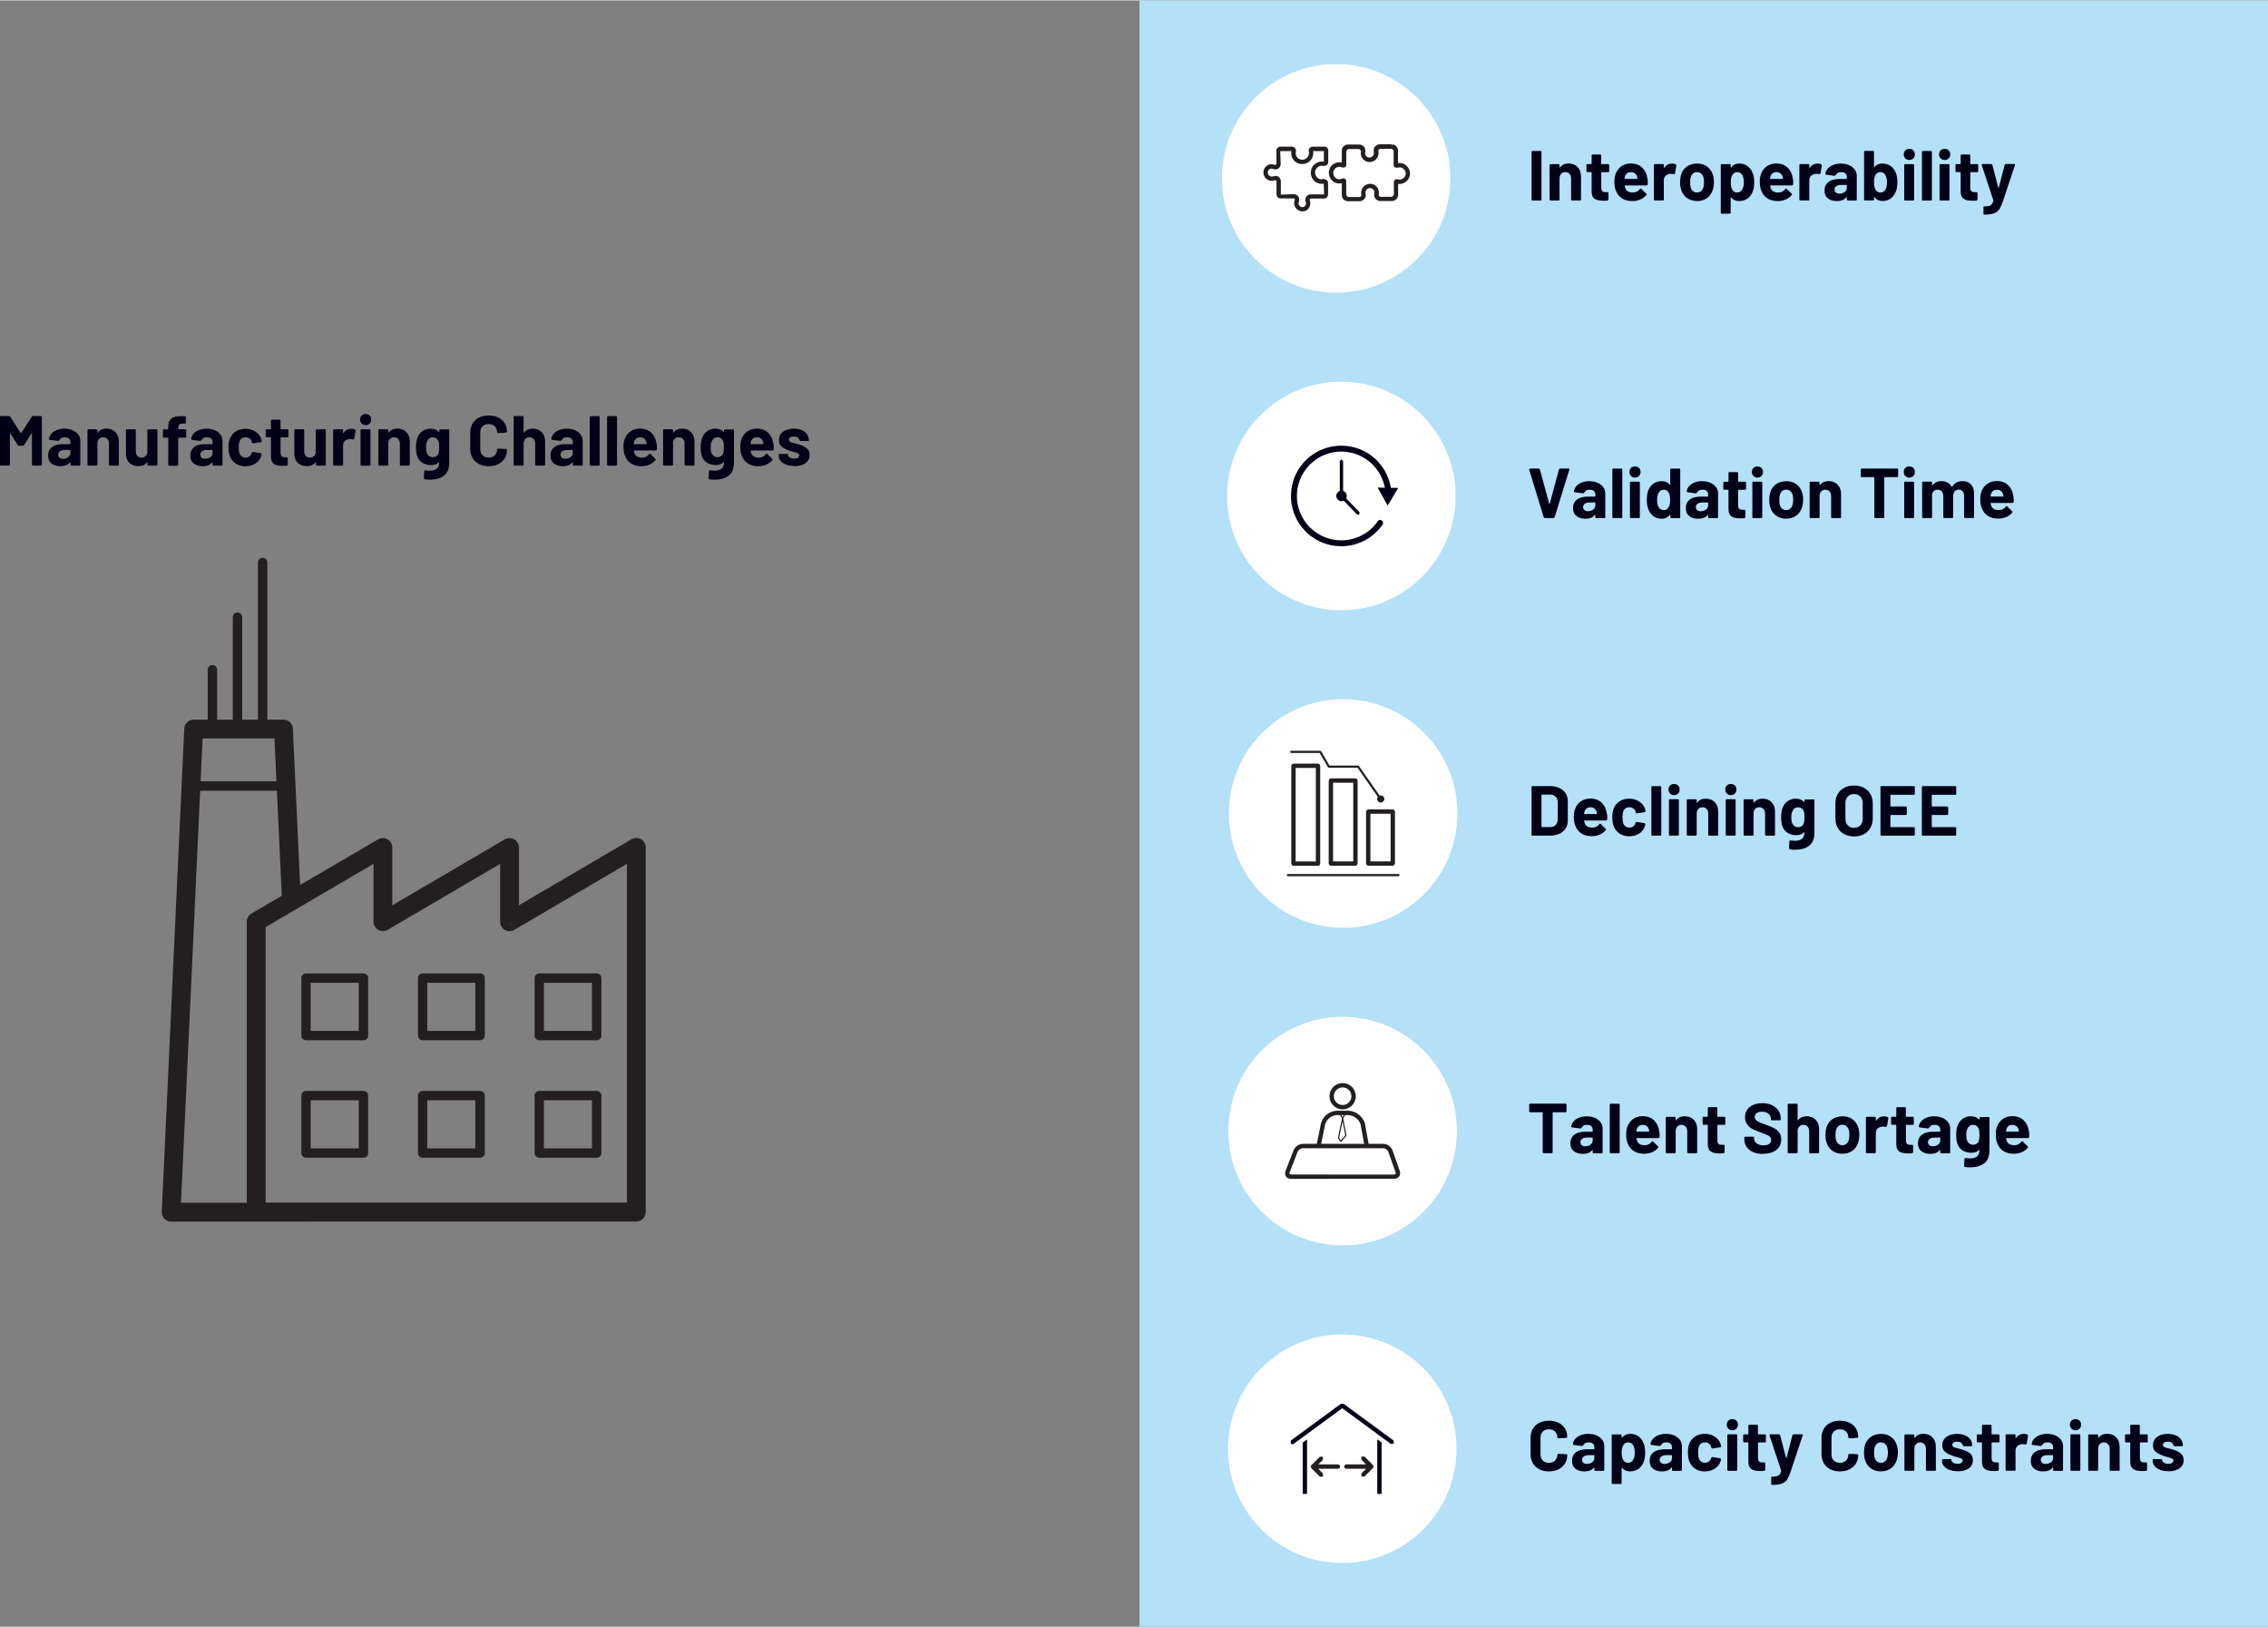 <?xml version="1.0" encoding="UTF-8"?><svg id="uuid-7094dcbe-bf57-41b9-96e8-59315557e4b5" xmlns="http://www.w3.org/2000/svg" width="5.34in" height="3.83in" viewBox="0 0 384.28 275.49"><rect x="0" y="0" width="384.28" height="275.49" fill="#808080" stroke="none"/><path d="M134.58,78.9c.79,0,1.42-.17,1.89-.5.47-.33.7-.79.7-1.39,0-.5-.16-.89-.49-1.15-.33-.26-.78-.48-1.34-.65l-.36-.1-.3-.08c-.38-.09-.66-.17-.82-.25l-.25-.36.25-.4c.17-.1.38-.14.65-.14.3,0,.53.06.71.18l.27.44.04.1.1.04h1.28l.1-.04.04-.1c0-.38-.11-.71-.32-1.01-.21-.3-.51-.53-.89-.69s-.83-.25-1.34-.25c-.76,0-1.37.17-1.83.52-.46.35-.69.82-.69,1.41,0,.48.15.85.46,1.1.3.25.71.47,1.22.65.22.09.51.18.89.28.33.08.56.16.71.23l.22.32-.25.4c-.17.11-.39.16-.66.16-.3,0-.54-.06-.74-.19-.2-.12-.29-.28-.29-.45h0s-.04-.11-.04-.11l-.1-.04h-1.33l-.1.04-.04.1v.12c0,.34.11.65.33.92.22.27.53.48.93.63.4.15.87.23,1.4.23ZM128.24,74.01c.26,0,.49.07.67.2s.31.32.38.56c0,0,.02.1.06.34l-.05.06h-2.08l-.06-.06.08-.38c.16-.47.49-.71,1-.71ZM131.03,75.1c-.1-.78-.4-1.4-.88-1.86s-1.13-.7-1.93-.7c-.63,0-1.18.17-1.64.5-.46.34-.78.79-.97,1.36-.12.34-.18.72-.18,1.16,0,.65.08,1.17.25,1.57.21.56.55,1,1.03,1.31.48.31,1.06.47,1.75.47.5,0,.95-.09,1.37-.27s.76-.43,1.02-.76l.05-.1-.06-.11-.86-.85-.08-.05-.11.07c-.3.41-.7.62-1.21.62-.64,0-1.06-.22-1.27-.67l-.13-.48.05-.06h3.71l.16-.14c.02-.38,0-.72-.05-1.02ZM122.57,76.67c-.06.21-.18.38-.35.51-.17.13-.38.2-.64.2s-.46-.07-.64-.2c-.18-.13-.31-.3-.38-.52-.1-.19-.14-.51-.14-.96,0-.41.06-.73.17-.97.08-.22.2-.39.37-.52s.37-.2.61-.2.46.07.62.2.29.31.36.52l.08.38c.02.14.02.33.02.58,0,.42-.03.75-.1.98ZM122.67,72.79v.29l-.02.04-.05-.02c-.33-.37-.8-.55-1.42-.55-.53,0-.99.15-1.39.44-.4.3-.68.69-.85,1.18-.14.39-.22.9-.22,1.52,0,.58.06,1.06.18,1.43.18.56.49.96.93,1.22.44.25.91.38,1.43.38.58,0,1.03-.16,1.33-.49l.05-.02.02.04c0,.5-.14.86-.41,1.08-.28.22-.67.34-1.18.34-.24,0-.5-.02-.79-.07l-.17.13-.05,1.24.12.16c.34.04.66.06.94.06.95,0,1.73-.22,2.33-.67.6-.45.91-1.2.91-2.24v-5.47l-.04-.1-.1-.04h-1.4l-.1.04-.04.1ZM115.55,72.55c-.65,0-1.14.23-1.46.7h-.04s-.02-.04-.02-.04v-.42l-.04-.1-.1-.04h-1.4l-.1.04-.04.1v5.88l.04.1.1.04h1.4l.1-.04.04-.1v-3.59c0-.32.09-.58.27-.78.18-.2.42-.3.71-.3s.53.1.71.3c.18.2.27.46.27.78v3.59l.04.1.1.04h1.4l.1-.04.04-.1v-3.94c0-.67-.2-1.2-.59-1.6s-.91-.59-1.55-.59ZM108.45,74.01c.26,0,.49.07.67.2s.31.32.38.56c0,0,.02.1.06.34l-.05.06h-2.08l-.06-.06.08-.38c.16-.47.49-.71,1-.71ZM111.24,75.1c-.1-.78-.4-1.4-.88-1.86s-1.13-.7-1.93-.7c-.63,0-1.18.17-1.64.5-.46.34-.78.79-.97,1.36-.12.34-.18.72-.18,1.16,0,.65.08,1.17.25,1.57.21.56.55,1,1.03,1.31.48.31,1.06.47,1.75.47.5,0,.95-.09,1.37-.27s.76-.43,1.02-.76l.05-.1-.06-.11-.86-.85-.08-.05-.11.07c-.3.41-.7.62-1.21.62-.64,0-1.06-.22-1.27-.67l-.13-.48.05-.06h3.71l.16-.14c.02-.38,0-.72-.05-1.02ZM103,78.82h1.4l.1-.04.04-.1v-8.11l-.04-.1-.1-.04h-1.4l-.1.04-.04.1v8.11l.04.1.1.04ZM100.07,78.82h1.4l.1-.04.04-.1v-8.11l-.04-.1-.1-.04h-1.4l-.1.04-.04.1v8.11l.04.1.1.04ZM95.81,77.65c-.26,0-.46-.06-.61-.19-.15-.12-.23-.29-.23-.51,0-.25.1-.44.31-.58.2-.14.49-.21.85-.21h.86l.06.06v.43c0,.29-.12.53-.36.71-.24.18-.53.28-.88.28ZM96.05,72.55c-.48,0-.91.08-1.3.23-.39.15-.7.36-.94.64-.24.27-.37.58-.4.91l.13.11,1.45.19.16-.12.32-.37c.16-.09.37-.13.62-.13.32,0,.56.07.72.22s.24.35.24.62v.26l-.06.06h-1.22c-.8,0-1.42.17-1.85.51-.43.34-.65.82-.65,1.43s.19,1.04.58,1.34c.38.3.89.46,1.51.46.74,0,1.28-.22,1.62-.66l.05-.02.02.05v.39l.04.1.1.04h1.4l.1-.04.04-.1v-4.07c0-.38-.11-.73-.34-1.04-.23-.31-.55-.56-.95-.74-.41-.18-.87-.27-1.39-.27ZM90.24,72.55c-.65,0-1.14.23-1.46.7h-.04s-.02-.04-.02-.04v-2.65l-.04-.1-.1-.04h-1.4l-.1.04-.04.1v8.11l.04.1.1.04h1.4l.1-.04.04-.1v-3.59c0-.32.09-.58.27-.78.18-.2.42-.3.71-.3s.53.1.71.3c.18.2.27.46.27.78v3.59l.04.1.1.04h1.4l.1-.04.04-.1v-3.94c0-.67-.2-1.2-.59-1.6s-.91-.59-1.55-.59ZM82.79,78.91c.62,0,1.16-.12,1.63-.35.47-.23.83-.56,1.09-.98s.39-.91.39-1.46l-.04-.09-.1-.04-1.4-.06-.14.13c0,.42-.13.75-.39,1.01s-.6.38-1.03.38-.78-.13-1.04-.38c-.26-.26-.39-.59-.39-1.01v-2.89c0-.42.13-.76.39-1.02.26-.26.61-.38,1.04-.38s.77.13,1.03.38.39.6.39,1.02l.12.13h.02l1.4-.08.14-.13c0-.55-.13-1.04-.39-1.46s-.62-.74-1.09-.97c-.47-.23-1.01-.34-1.63-.34s-1.17.12-1.64.36c-.47.24-.84.58-1.09,1.02-.26.44-.38.95-.38,1.52v2.77c0,.58.13,1.08.38,1.52.26.44.62.78,1.09,1.03s1.02.37,1.64.37ZM74.33,76.67c-.06.21-.18.38-.35.51-.17.13-.38.2-.64.2s-.46-.07-.64-.2c-.18-.13-.31-.3-.38-.52-.1-.19-.14-.51-.14-.96,0-.41.06-.73.17-.97.08-.22.2-.39.37-.52s.37-.2.61-.2.46.07.62.2.29.31.36.52l.08.38c.02.14.02.33.02.58,0,.42-.03.75-.1.98ZM74.43,72.79v.29l-.02.04-.05-.02c-.33-.37-.8-.55-1.42-.55-.53,0-.99.15-1.39.44-.4.3-.68.69-.85,1.18-.14.39-.22.9-.22,1.52,0,.58.06,1.06.18,1.43.18.56.49.96.93,1.22.44.25.91.38,1.43.38.58,0,1.03-.16,1.33-.49l.05-.02.02.04c0,.5-.14.86-.41,1.08-.28.22-.67.34-1.18.34-.24,0-.5-.02-.79-.07l-.17.13-.05,1.24.12.16c.34.04.66.06.94.06.95,0,1.73-.22,2.33-.67.6-.45.91-1.2.91-2.24v-5.47l-.04-.1-.1-.04h-1.4l-.1.04-.04.1ZM67.31,72.55c-.65,0-1.14.23-1.46.7h-.04s-.02-.04-.02-.04v-.42l-.04-.1-.1-.04h-1.4l-.1.04-.04.1v5.88l.04.1.1.04h1.4l.1-.04.04-.1v-3.59c0-.32.09-.58.27-.78.18-.2.42-.3.71-.3s.53.1.71.3c.18.2.27.46.27.78v3.59l.04.1.1.04h1.4l.1-.04.04-.1v-3.94c0-.67-.2-1.2-.59-1.6s-.91-.59-1.55-.59ZM61.23,78.82h1.4l.1-.04.04-.1v-5.89l-.04-.1-.1-.04h-1.4l-.1.04-.04.1v5.89l.04.1.1.04ZM61.95,71.95c.27,0,.5-.09.68-.27s.27-.41.27-.68-.09-.51-.26-.68-.4-.26-.68-.26-.51.09-.68.26c-.18.18-.26.4-.26.68s.09.5.27.68.41.27.68.27ZM59.51,72.57c-.55,0-.99.24-1.32.72h-.04s-.02-.04-.02-.04v-.46l-.04-.1-.1-.04h-1.4l-.1.04-.04.1v5.88l.04.1.1.04h1.4l.1-.04.04-.1v-3.28c0-.31.1-.56.3-.75s.44-.29.73-.32l.26-.02.42.06.17-.08.25-1.37-.07-.18c-.17-.11-.4-.17-.68-.17ZM53.5,72.79v3.78c-.04.26-.15.48-.32.64s-.4.25-.67.25c-.3,0-.54-.1-.71-.3-.17-.2-.26-.46-.26-.78v-3.59l-.04-.1-.1-.04h-1.39l-.1.04-.04.1v4.01c0,.66.2,1.18.59,1.55.39.37.89.55,1.5.55.67,0,1.17-.22,1.49-.65l.05-.03.02.04v.41l.04.1.1.04h1.4l.1-.04.04-.1v-5.88l-.04-.1-.1-.04h-1.4l-.1.04-.04.1ZM48.88,73.86v-1.07l-.04-.1-.1-.04h-1.15l-.06-.06v-1.43l-.04-.1-.1-.04h-1.34l-.1.04-.04.1v1.43l-.06.06h-.68l-.1.04-.04.1v1.07l.04.1.1.04h.68l.06.06v3.22c0,.61.18,1.02.5,1.24.33.22.82.33,1.49.33.14,0,.38,0,.72-.02l.14-.16v-1.14l-.04-.1-.1-.04h-.4c-.24,0-.41-.06-.52-.19-.11-.13-.16-.32-.16-.59v-2.54l.06-.06h1.15l.1-.04.04-.1ZM41.61,78.91c.63,0,1.19-.15,1.67-.46.48-.3.81-.72.98-1.26l.07-.36-.12-.13-1.38-.21-.17.12v.04s-.02.07-.02.07c-.07.23-.2.41-.39.54-.19.13-.41.2-.65.2s-.47-.07-.65-.21c-.18-.13-.31-.32-.38-.56-.08-.24-.12-.57-.12-.98s.04-.74.13-.98c.07-.22.2-.4.37-.53s.39-.19.65-.19.49.07.68.2c.19.14.32.31.37.52l.04.19.14.12h.02l1.38-.2.12-.13v-.02c0-.1-.03-.24-.1-.43-.16-.49-.48-.89-.97-1.21-.48-.32-1.05-.48-1.69-.48s-1.2.16-1.67.47c-.47.31-.8.74-1,1.28-.14.39-.2.86-.2,1.39s.07,1.02.2,1.42c.2.56.53,1,1,1.32.47.32,1.02.48,1.66.48ZM34.78,77.65c-.26,0-.46-.06-.61-.19-.15-.12-.23-.29-.23-.51,0-.25.1-.44.31-.58.2-.14.49-.21.85-.21h.86l.06.06v.43c0,.29-.12.53-.36.71-.24.18-.53.28-.88.28ZM35.02,72.55c-.48,0-.91.08-1.3.23-.39.15-.7.36-.94.64-.24.27-.37.58-.4.91l.13.11,1.45.19.16-.12.32-.37c.16-.09.37-.13.62-.13.32,0,.56.07.72.22s.24.35.24.62v.26l-.06.06h-1.22c-.8,0-1.42.17-1.85.51-.43.34-.65.82-.65,1.43s.19,1.04.58,1.34c.38.3.89.46,1.51.46.74,0,1.28-.22,1.62-.66l.05-.02.02.05v.39l.04.1.1.04h1.4l.1-.04.04-.1v-4.07c0-.38-.11-.73-.34-1.04-.23-.31-.55-.56-.95-.74-.41-.18-.87-.27-1.39-.27ZM31.43,72.64h-1.16l-.06-.06v-.13c0-.29.05-.49.16-.59.11-.11.3-.17.58-.17h.4l.1-.04.04-.1v-.97l-.04-.1-.1-.04h-.46c-.6-.02-1.07.03-1.41.15-.34.12-.59.31-.74.59-.15.28-.23.66-.23,1.16v.26l-.06.06h-.71l-.1.04-.04.1v1.14l.04.1.1.04h.71l.06.06v4.55l.04.1.1.04h1.4l.1-.04.04-.1v-4.55l.06-.06h1.16l.1-.04.04-.1v-1.14l-.04-.1-.1-.04ZM24.97,72.79v3.78c-.04.26-.15.48-.32.64s-.4.25-.67.25c-.3,0-.54-.1-.71-.3-.17-.2-.26-.46-.26-.78v-3.59l-.04-.1-.1-.04h-1.39l-.1.04-.04.1v4.01c0,.66.2,1.18.59,1.55.39.37.89.55,1.5.55.67,0,1.17-.22,1.49-.65l.05-.03.02.04v.41l.04.1.1.04h1.4l.1-.04.04-.1v-5.88l-.04-.1-.1-.04h-1.4l-.1.04-.04.1ZM18.02,72.55c-.65,0-1.14.23-1.46.7h-.04s-.02-.04-.02-.04v-.42l-.04-.1-.1-.04h-1.4l-.1.04-.04.1v5.88l.04.1.1.04h1.4l.1-.04.04-.1v-3.59c0-.32.09-.58.27-.78.18-.2.42-.3.71-.3s.53.1.71.3c.18.2.27.46.27.78v3.59l.04.1.1.04h1.4l.1-.04.04-.1v-3.94c0-.67-.2-1.2-.59-1.6s-.91-.59-1.55-.59ZM10.69,77.65c-.26,0-.46-.06-.61-.19-.15-.12-.23-.29-.23-.51,0-.25.1-.44.31-.58.2-.14.49-.21.85-.21h.86l.06.06v.43c0,.29-.12.53-.36.71-.24.18-.53.28-.88.28ZM10.93,72.55c-.48,0-.91.08-1.3.23-.39.15-.7.36-.94.64-.24.27-.37.58-.4.91l.13.11,1.45.19.16-.12.32-.37c.16-.09.37-.13.62-.13.32,0,.56.07.72.22s.24.35.24.62v.26l-.06.06h-1.22c-.8,0-1.42.17-1.85.51-.43.34-.65.82-.65,1.43s.19,1.04.58,1.34c.38.3.89.46,1.51.46.74,0,1.28-.22,1.62-.66l.05-.02.02.05v.39l.04.1.1.04h1.4l.1-.04.04-.1v-4.07c0-.38-.11-.73-.34-1.04-.23-.31-.55-.56-.95-.74-.41-.18-.87-.27-1.39-.27ZM5.4,70.51l-1.81,2.8h-.07l-1.8-2.8-.17-.1H.14l-.1.04-.04.1v8.11l.04.1.1.04h1.4l.1-.04.04-.1v-5.28l.02-.05.05.03,1.27,1.99.17.1h.71l.17-.1,1.27-1.99.05-.04.02.05v5.29l.04.1.1.04h1.4l.1-.04.04-.1v-8.11l-.04-.1-.1-.04h-1.4l-.17.1Z" fill="#020017"/><path d="M86.33,156.09h1.6v-12.58c0-.57-.31-1.1-.8-1.39-.5-.28-1.11-.28-1.6,0l-19.06,11.17v-9.79c0-.57-.31-1.1-.8-1.39-.5-.28-1.11-.28-1.6,0l-21.47,12.58c-.49.29-.79.81-.79,1.38v49.18c0,.43.17.83.47,1.13s.7.47,1.13.47h64.4c.43,0,.83-.17,1.13-.47.3-.3.47-.7.47-1.13v-61.76c0-.57-.31-1.1-.8-1.39-.5-.28-1.11-.28-1.6,0l-21.47,12.58.81,1.38h1.6-1.6l.81,1.38,19.06-11.17v57.38h-19.87s-21.47,0-21.47,0h-19.87v-46.67l18.27-10.71v9.8c0,.57.31,1.1.8,1.38s1.11.28,1.6,0l19.06-11.17v9.8c0,.57.31,1.1.8,1.38s1.11.28,1.6,0l-.81-1.38ZM51.84,203.68h-21.17l3.66-78.65h12.17l1.29,27.63c.04.88.79,1.56,1.67,1.52.88-.04,1.56-.79,1.52-1.67l-1.36-29.15c-.04-.85-.74-1.52-1.59-1.52h-15.22c-.85,0-1.55.67-1.59,1.52l-3.81,81.84c-.02.44.14.86.44,1.18s.72.49,1.16.49h22.84c.88,0,1.6-.71,1.6-1.6s-.71-1.6-1.6-1.6h0Z" fill="#231f20"/><path d="M32.36,133.88h16.14c.44,0,.8-.36.8-.8s-.36-.8-.8-.8h-16.14c-.44,0-.8.36-.8.8s.36.8.8.8ZM61.58,175.36v-.8h-8.94v-8.14h8.14s0,8.94,0,8.94h.8v-.8.8h.8v-9.74c0-.21-.08-.42-.23-.56s-.35-.23-.56-.23h-9.74c-.21,0-.42.08-.56.23-.15.15-.23.35-.23.56v9.74c0,.21.09.42.23.56s.35.23.56.23h9.74c.21,0,.41-.08.56-.23.15-.15.23-.35.23-.56h-.8ZM81.34,175.36v-.8h-8.94v-8.14h8.14v8.94h.8v-.8.8h.8v-9.74c0-.21-.08-.42-.23-.56s-.35-.23-.56-.23h-9.74c-.21,0-.42.08-.56.23-.15.15-.23.35-.23.56v9.74c0,.21.09.42.23.56s.35.23.56.23h9.74c.21,0,.41-.08.56-.23.15-.15.23-.35.23-.56h-.8ZM101.1,175.36v-.8h-8.94v-8.14h8.14v8.94h.8v-.8.8h.8v-9.74c0-.21-.08-.42-.23-.56s-.35-.23-.56-.23h-9.74c-.21,0-.42.08-.56.23-.15.15-.23.35-.23.56v9.74c0,.21.09.42.23.56s.35.23.56.23h9.74c.21,0,.41-.08.56-.23.15-.15.23-.35.23-.56h-.8ZM61.58,195.26v-.8h-8.94v-8.14h8.14v8.94h.8v-.8.8h.8v-9.74c0-.21-.08-.42-.23-.56s-.35-.23-.56-.23h-9.74c-.21,0-.42.08-.56.23-.15.15-.23.35-.23.56v9.74c0,.21.09.42.23.56s.35.23.56.23h9.74c.21,0,.41-.08.56-.23.15-.15.23-.35.23-.56h-.8ZM81.34,195.26v-.8h-8.94v-8.14h8.14s0,8.94,0,8.94h.8v-.8.8h.8v-9.74c0-.21-.08-.42-.23-.56s-.35-.23-.56-.23h-9.74c-.21,0-.42.08-.56.23-.15.15-.23.35-.23.56v9.74c0,.21.09.42.23.56s.35.23.56.23h9.74c.21,0,.41-.08.56-.23.15-.15.23-.35.23-.56h-.8ZM101.1,195.26v-.8h-8.94v-8.14h8.14s0,8.94,0,8.94h.8v-.8.8h.8v-9.74c0-.21-.08-.42-.23-.56s-.35-.23-.56-.23h-9.74c-.21,0-.42.08-.56.23-.15.15-.23.35-.23.56v9.74c0,.21.09.42.23.56s.35.23.56.23h9.74c.21,0,.41-.08.56-.23.15-.15.23-.35.23-.56h-.8Z" fill="#231f20"/><path d="M45.3,123.43v-28.21c0-.44-.36-.8-.8-.8s-.8.36-.8.8v28.21c0,.44.36.8.8.8s.8-.36.8-.8ZM36.79,123.43v-10.04c0-.44-.36-.8-.8-.8s-.8.36-.8.8v10.04c0,.44.36.8.8.8s.8-.36.8-.8ZM41.04,123.43v-18.94c0-.44-.36-.8-.8-.8s-.8.36-.8.8v18.94c0,.44.36.8.8.8s.8-.36.8-.8Z" fill="#231f20"/><rect x="193.07" width="191.21" height="275.49" fill="#b4e0f8"/><path d="M338.34,82.89c.26,0,.48.07.67.2.18.13.3.32.38.56,0,0,.02.11.06.34l-.05.06h-2.08l-.06-.06.08-.38c.16-.47.49-.71,1-.71ZM341.13,83.98c-.1-.78-.4-1.39-.88-1.86-.48-.46-1.13-.7-1.93-.7-.63,0-1.18.17-1.64.5-.46.34-.78.79-.97,1.36-.12.34-.18.72-.18,1.16,0,.65.08,1.17.25,1.57.21.56.55,1,1.03,1.31.48.31,1.06.47,1.75.47.5,0,.95-.09,1.37-.27s.76-.43,1.02-.76l.05-.1-.06-.11-.87-.85-.08-.05-.11.07c-.29.41-.7.62-1.21.62-.64,0-1.06-.22-1.27-.67l-.13-.48.05-.06h3.71l.16-.14c.02-.38,0-.72-.05-1.02ZM332.49,81.44c-.38,0-.71.08-1.01.24-.3.16-.54.4-.71.73h-.08c-.16-.31-.39-.55-.69-.72-.3-.17-.65-.25-1.05-.25-.69,0-1.2.24-1.52.73l-.05.02-.02-.05v-.47l-.04-.1-.1-.04h-1.4l-.1.04-.04.1v5.88l.04.1.1.04h1.4l.1-.04.04-.1v-3.8c.03-.27.13-.48.31-.64.17-.15.38-.23.64-.23.28,0,.51.1.68.29.18.2.27.45.27.77v3.6l.04.1.1.04h1.39l.1-.04.04-.1v-3.61c0-.32.09-.58.26-.77.18-.19.4-.29.68-.29s.5.1.67.29c.17.19.25.45.25.78v3.6l.04.1.1.04h1.4l.1-.04.04-.1v-3.97c0-.68-.18-1.21-.53-1.58-.35-.38-.84-.56-1.46-.56ZM322.78,87.7h1.4l.1-.04.04-.1v-5.89l-.04-.1-.1-.04h-1.4l-.1.04-.04.1v5.89l.04.1.1.04ZM323.5,80.84c.27,0,.5-.09.68-.27s.27-.4.27-.68-.09-.51-.26-.68-.4-.26-.69-.26-.51.09-.68.26-.26.4-.26.68.09.5.27.68c.18.18.41.27.68.27ZM321.48,79.3h-6.05l-.1.04-.04.1v1.18l.04.1.1.04h2.09l.06.06v6.73l.04.1.1.04h1.4l.1-.04.04-.1v-6.73l.06-.06h2.15l.1-.04.04-.1v-1.18l-.04-.1-.1-.04ZM309.82,81.44c-.65,0-1.14.23-1.46.7h-.04s-.02-.04-.02-.04v-.42l-.04-.1-.1-.04h-1.4l-.1.04-.04.1v5.88l.04.1.1.04h1.4l.1-.04.04-.1v-3.59c0-.32.09-.58.27-.78s.42-.3.71-.3.53.1.71.3.27.46.27.78v3.59l.04.1.1.04h1.4l.1-.04.04-.1v-3.94c0-.67-.2-1.2-.59-1.6-.39-.39-.91-.59-1.55-.59ZM302.65,86.34c-.27,0-.5-.08-.69-.24s-.32-.38-.4-.66c-.06-.2-.08-.48-.08-.84,0-.38.03-.66.1-.85.08-.27.21-.48.39-.64s.41-.23.68-.23.49.08.67.23.32.36.41.64c.06.23.1.52.1.85,0,.3-.03.58-.1.84-.08.28-.21.5-.4.66-.18.16-.41.24-.67.24ZM302.65,87.8c.67,0,1.25-.18,1.72-.53s.8-.85.98-1.47c.11-.38.17-.78.17-1.21s-.06-.86-.19-1.26c-.19-.59-.52-1.05-.98-1.38-.46-.33-1.03-.5-1.68-.5s-1.25.17-1.73.5c-.48.34-.81.8-1,1.39-.11.38-.17.8-.17,1.27,0,.44.05.85.17,1.22.18.61.5,1.09.98,1.44.48.35,1.06.53,1.73.53ZM297.05,87.7h1.4l.1-.04.04-.1v-5.89l-.04-.1-.1-.04h-1.4l-.1.04-.04.1v5.89l.04.1.1.04ZM297.77,80.84c.27,0,.5-.09.68-.27s.27-.4.27-.68-.09-.51-.26-.68-.4-.26-.69-.26-.51.09-.68.26-.26.4-.26.68.09.5.27.68c.18.18.41.27.68.27ZM295.84,82.75v-1.07l-.04-.1-.1-.04h-1.15l-.06-.06v-1.43l-.04-.1-.1-.04h-1.34l-.1.04-.04.1v1.43l-.06.06h-.68l-.1.04-.04.1v1.07l.04.1.1.04h.68l.06.06v3.22c0,.61.18,1.02.5,1.24.33.22.82.33,1.49.33.14,0,.38,0,.72-.02l.14-.16v-1.14l-.04-.1-.1-.04h-.4c-.24,0-.41-.06-.52-.19-.11-.13-.16-.32-.16-.59v-2.54l.06-.06h1.15l.1-.04.04-.1ZM288.18,86.54c-.26,0-.46-.06-.61-.19-.15-.12-.23-.29-.23-.51,0-.25.1-.44.31-.58.2-.14.49-.21.85-.21h.86l.06.06v.43c0,.29-.12.53-.36.71s-.53.28-.88.28ZM288.42,81.44c-.48,0-.91.08-1.3.23-.39.15-.7.36-.94.63s-.37.58-.4.91l.13.11,1.45.19.16-.12.32-.37c.16-.09.37-.13.62-.13.32,0,.56.07.72.22s.24.35.24.62v.27l-.06.06h-1.22c-.8,0-1.42.17-1.85.51-.43.34-.65.82-.65,1.44s.19,1.04.58,1.34c.38.3.89.46,1.51.46.74,0,1.28-.22,1.62-.66l.05-.02.02.05v.39l.04.1.1.04h1.4l.1-.04.04-.1v-4.07c0-.38-.11-.73-.34-1.04-.23-.31-.54-.56-.95-.74s-.87-.27-1.39-.27ZM282.75,85.83c-.2.34-.48.52-.84.52-.39,0-.69-.17-.89-.52-.17-.32-.25-.72-.25-1.2,0-.54.1-.96.3-1.27.19-.31.48-.47.85-.47.35,0,.62.16.8.47.18.3.26.72.26,1.26s-.08.92-.24,1.21ZM283,79.44v2.57l-.03.05-.05-.02c-.32-.4-.77-.6-1.34-.6s-1.07.15-1.47.45c-.4.3-.69.71-.87,1.22-.14.42-.21.92-.21,1.49s.07,1.04.2,1.45c.18.54.47.97.87,1.29.4.31.88.47,1.45.47s1.04-.22,1.38-.66l.05-.02.03.04v.39l.04.1.1.04h1.4l.1-.04.04-.1v-8.11l-.04-.1-.1-.04h-1.4l-.1.04-.04.1ZM276.31,87.7h1.4l.1-.04.04-.1v-5.89l-.04-.1-.1-.04h-1.4l-.1.04-.04.1v5.89l.04.1.1.04ZM277.02,80.84c.27,0,.5-.09.68-.27s.27-.4.27-.68-.09-.51-.26-.68-.4-.26-.69-.26-.51.09-.68.26-.26.4-.26.68.09.5.27.68c.18.18.41.27.68.27ZM273.33,87.7h1.4l.1-.04.04-.1v-8.11l-.04-.1-.1-.04h-1.4l-.1.04-.04.1v8.11l.04.1.1.04ZM269.07,86.54c-.26,0-.46-.06-.61-.19-.15-.12-.23-.29-.23-.51,0-.25.1-.44.31-.58.2-.14.49-.21.85-.21h.86l.06.06v.43c0,.29-.12.53-.36.71s-.53.28-.88.28ZM269.31,81.44c-.48,0-.91.08-1.3.23-.39.15-.7.36-.94.63s-.37.58-.4.91l.13.11,1.45.19.16-.12.32-.37c.16-.09.37-.13.62-.13.32,0,.56.07.72.22s.24.35.24.62v.27l-.06.06h-1.22c-.8,0-1.42.17-1.85.51-.43.34-.65.82-.65,1.44s.19,1.04.58,1.34c.38.3.89.46,1.51.46.74,0,1.28-.22,1.62-.66l.05-.02.02.05v.39l.04.1.1.04h1.4l.1-.04.04-.1v-4.07c0-.38-.11-.73-.34-1.04-.23-.31-.54-.56-.95-.74s-.87-.27-1.39-.27ZM261.73,87.7h1.51l.16-.12,2.51-8.11v-.12s-.12-.05-.12-.05h-1.47l-.17.12-1.57,5.86-.04.04-.04-.04-1.6-5.86-.17-.12h-1.51l-.13.12v.05s2.48,8.11,2.48,8.11l.16.12Z" fill="#020017"/><circle cx="227.27" cy="83.95" r="19.36" fill="#fff"/><path d="M233.45,88.23c-1.38,2-3.69,3.24-6.18,3.24-.51,0-1.02-.05-1.54-.16-3.55-.74-5.99-3.87-5.99-7.35,0-.51.05-1.02.16-1.54.74-3.55,3.87-5.99,7.35-5.99.51,0,1.02.05,1.54.16,3.27.68,5.59,3.39,5.94,6.53.03.27.28.47.55.44.27-.03.47-.28.44-.55-.39-3.57-3.03-6.63-6.73-7.4-.59-.12-1.17-.18-1.75-.18-3.95,0-7.49,2.76-8.33,6.78-.12.59-.18,1.17-.18,1.75,0,3.95,2.76,7.49,6.78,8.33.58.12,1.17.18,1.75.18,2.82,0,5.43-1.41,7-3.67.16-.23.1-.54-.13-.7-.23-.16-.54-.1-.7.13h0Z" fill="#020017"/><polygon points="233.42 82.53 235.12 85.58 236.91 82.59 233.42 82.53" fill="#020017"/><polygon points="227.01 78.03 227.01 83.95 227.09 84.15 229.93 87.08 230.33 87.09 230.34 86.69 227.57 83.84 227.57 78.03 227.29 77.75 227.01 78.03 227.01 78.03" fill="#020017"/><path d="M227.62,83.94h-.56.24v-.24s-.24.24-.24.24h.24v-.24s0,.24,0,.24h.24l-.24-.24v.24h.24-.24v.24s.24-.24.24-.24h-.24v.24s0-.24,0-.24h-.24l.24.24v-.24h-.24,1.13c0-.49-.4-.89-.89-.89-.49,0-.89.4-.89.89,0,.49.4.89.89.89.49,0,.89-.4.89-.89h-.56Z" fill="#020017"/><path d="M336.16,36.29h.08c.69,0,1.22-.07,1.6-.21.38-.13.67-.35.88-.64.21-.29.41-.73.61-1.31l2.08-6.24v-.13s-.11-.04-.11-.04h-1.46l-.17.12-1.01,3.89-.04.04-.04-.04-1.01-3.89-.17-.12h-1.5l-.13.11v.06s1.98,5.98,1.98,5.98v.07c-.06.26-.15.46-.27.6s-.27.23-.47.28c-.2.05-.46.08-.8.08l-.1.04-.04.1v1.11l.02.1.06.04ZM335.18,28.95v-1.07l-.04-.1-.1-.04h-1.15l-.06-.06v-1.43l-.04-.1-.1-.04h-1.34l-.1.04-.04.1v1.43l-.06.06h-.68l-.1.04-.04.1v1.07l.04.1.1.04h.68l.06.06v3.22c0,.61.18,1.02.5,1.24s.82.33,1.49.33c.14,0,.38,0,.72-.02l.14-.16v-1.14l-.04-.1-.1-.04h-.4c-.24,0-.41-.06-.52-.19-.11-.13-.16-.32-.16-.59v-2.54l.06-.06h1.15l.1-.04.04-.1ZM328.77,33.91h1.4l.1-.04.04-.1v-5.89l-.04-.1-.1-.04h-1.4l-.1.04-.04.1v5.89l.04.1.1.04ZM329.49,27.04c.27,0,.5-.09.68-.27.18-.18.27-.41.27-.68s-.09-.51-.26-.68-.4-.26-.69-.26-.51.09-.68.26-.26.4-.26.68.09.5.27.68c.18.18.41.27.68.27ZM325.79,33.91h1.4l.1-.04.04-.1v-8.11l-.04-.1-.1-.04h-1.4l-.1.04-.04.1v8.11l.04.1.1.04ZM322.78,33.91h1.4l.1-.04.04-.1v-5.89l-.04-.1-.1-.04h-1.4l-.1.04-.04.1v5.89l.04.1.1.04ZM323.5,27.04c.27,0,.5-.09.68-.27.18-.18.27-.41.27-.68s-.09-.51-.26-.68-.4-.26-.69-.26-.51.09-.68.26-.26.4-.26.68.09.5.27.68c.18.18.41.27.68.27ZM319.48,32.03c-.19.34-.48.52-.88.52-.37,0-.65-.17-.84-.52-.16-.27-.24-.68-.24-1.21s.09-.96.26-1.26c.19-.31.45-.47.8-.47.38,0,.66.16.85.47.19.3.29.72.29,1.27,0,.5-.08.9-.25,1.2ZM321.26,29.31c-.18-.51-.47-.92-.87-1.22-.4-.3-.89-.45-1.47-.45s-1.02.2-1.33.6l-.05.02-.02-.05v-2.57l-.04-.1-.1-.04h-1.4l-.1.04-.04.1v8.11l.04.1.1.04h1.4l.1-.04.04-.1v-.4l.02-.04.05.02c.34.44.8.66,1.38.66.55,0,1.03-.16,1.43-.47.4-.31.7-.74.88-1.28.14-.42.21-.9.21-1.45s-.08-1.07-.23-1.49ZM311.68,32.74c-.26,0-.46-.06-.61-.19s-.23-.29-.23-.51c0-.25.1-.44.31-.58.2-.14.49-.2.85-.2h.86l.06.06v.43c0,.29-.12.52-.36.71-.24.18-.53.28-.88.28ZM311.92,27.64c-.48,0-.91.08-1.3.23-.39.15-.7.36-.94.64-.24.27-.37.58-.4.91l.13.11,1.45.19.16-.12.32-.37c.16-.09.37-.13.62-.13.32,0,.56.07.72.22s.24.35.24.62v.26l-.06.06h-1.22c-.8,0-1.42.17-1.85.51-.43.34-.65.82-.65,1.43s.19,1.04.58,1.34c.38.3.89.46,1.51.46.74,0,1.28-.22,1.62-.66l.05-.02.02.05v.4l.04.1.1.04h1.4l.1-.04.04-.1v-4.07c0-.38-.11-.73-.34-1.04-.23-.31-.54-.56-.95-.74s-.87-.27-1.39-.27ZM307.94,27.65c-.55,0-.99.24-1.32.72h-.04s-.02-.04-.02-.04v-.46l-.04-.1-.1-.04h-1.4l-.1.04-.04.1v5.88l.04.1.1.04h1.4l.1-.04.04-.1v-3.28c0-.31.1-.56.3-.75.2-.19.45-.29.73-.32l.26-.02.42.06.17-.08.25-1.37-.07-.18c-.17-.11-.4-.17-.69-.17ZM300.98,29.09c.26,0,.48.07.67.2.18.13.3.32.38.56,0,0,.02.1.06.34l-.05.06h-2.08l-.06-.06.08-.38c.16-.47.49-.71,1-.71ZM303.77,30.19c-.1-.78-.4-1.4-.88-1.86-.48-.46-1.13-.7-1.93-.7-.63,0-1.18.17-1.64.5-.46.34-.78.79-.97,1.36-.12.34-.18.72-.18,1.16,0,.65.08,1.17.25,1.57.21.56.55,1,1.03,1.31.48.31,1.06.47,1.75.47.5,0,.95-.09,1.37-.27s.76-.43,1.02-.76l.05-.1-.06-.11-.87-.85-.08-.05-.11.07c-.29.41-.7.62-1.21.62-.64,0-1.06-.22-1.27-.67l-.13-.48.05-.06h3.71l.16-.14c.02-.38,0-.72-.05-1.02ZM295.17,32.08c-.2.31-.48.47-.84.47s-.63-.16-.82-.48c-.18-.3-.26-.71-.26-1.25s.08-.92.25-1.21c.18-.34.46-.52.83-.52.41,0,.7.17.89.52.17.3.25.7.25,1.2,0,.54-.1.96-.3,1.27ZM297.01,29.39c-.18-.55-.47-.98-.87-1.29-.4-.31-.88-.46-1.43-.46-.59,0-1.06.22-1.39.66l-.05.02-.03-.04v-.4l-.04-.1-.1-.04h-1.4l-.1.04-.04.1v8.11l.04.1.1.04h1.4l.1-.04.04-.1v-2.57l.03-.05.05.02c.32.4.77.6,1.34.6s1.07-.15,1.47-.45c.4-.3.69-.71.87-1.22.15-.45.23-.95.23-1.5s-.07-1.03-.21-1.44ZM287.54,32.55c-.27,0-.5-.08-.69-.24s-.32-.38-.4-.66c-.06-.2-.08-.48-.08-.84s.03-.66.1-.85c.08-.27.21-.48.39-.64s.41-.23.68-.23.49.08.67.23.32.36.41.64c.06.23.1.52.1.85,0,.3-.03.58-.1.84-.08.28-.21.5-.4.66-.18.16-.41.24-.67.24ZM287.54,34c.67,0,1.25-.18,1.72-.53.48-.36.8-.85.98-1.47.11-.38.17-.78.17-1.21s-.06-.86-.19-1.26c-.19-.59-.52-1.05-.98-1.39-.46-.33-1.03-.5-1.68-.5s-1.25.17-1.73.5c-.48.34-.81.8-1,1.39-.11.38-.17.8-.17,1.27,0,.44.05.85.17,1.22.18.61.5,1.09.98,1.44.48.35,1.06.53,1.73.53ZM283.29,27.65c-.55,0-.99.24-1.32.72h-.04s-.02-.04-.02-.04v-.46l-.04-.1-.1-.04h-1.4l-.1.04-.04.1v5.88l.04.1.1.04h1.4l.1-.04.04-.1v-3.28c0-.31.1-.56.3-.75.2-.19.45-.29.73-.32l.26-.02.42.06.17-.08.25-1.37-.07-.18c-.17-.11-.4-.17-.69-.17ZM276.33,29.09c.26,0,.48.07.67.2.18.13.3.32.38.56,0,0,.02.1.06.34l-.05.06h-2.08l-.06-.06.08-.38c.16-.47.49-.71,1-.71ZM279.13,30.19c-.1-.78-.4-1.4-.88-1.86-.48-.46-1.13-.7-1.93-.7-.63,0-1.18.17-1.64.5-.46.34-.78.79-.97,1.36-.12.34-.18.72-.18,1.16,0,.65.08,1.17.25,1.57.21.56.55,1,1.03,1.31.48.31,1.06.47,1.75.47.5,0,.95-.09,1.37-.27s.76-.43,1.02-.76l.05-.1-.06-.11-.87-.85-.08-.05-.11.07c-.29.41-.7.62-1.21.62-.64,0-1.06-.22-1.27-.67l-.13-.48.05-.06h3.71l.16-.14c.02-.38,0-.72-.05-1.02ZM272.65,28.95v-1.07l-.04-.1-.1-.04h-1.15l-.06-.06v-1.43l-.04-.1-.1-.04h-1.34l-.1.04-.04.1v1.43l-.06.06h-.68l-.1.04-.04.1v1.07l.04.1.1.04h.68l.06.06v3.22c0,.61.18,1.02.5,1.24s.82.33,1.49.33c.14,0,.38,0,.72-.02l.14-.16v-1.14l-.04-.1-.1-.04h-.4c-.24,0-.41-.06-.52-.19-.11-.13-.16-.32-.16-.59v-2.54l.06-.06h1.15l.1-.04.04-.1ZM265.76,27.64c-.65,0-1.14.23-1.46.7h-.04s-.02-.04-.02-.04v-.42l-.04-.1-.1-.04h-1.4l-.1.04-.04.1v5.88l.04.1.1.04h1.4l.1-.04.04-.1v-3.59c0-.32.09-.58.27-.78s.42-.3.71-.3.53.1.71.3.27.46.27.78v3.59l.04.1.1.04h1.4l.1-.04.04-.1v-3.94c0-.67-.2-1.2-.59-1.6-.39-.39-.91-.59-1.55-.59ZM259.64,33.91h1.4l.1-.04.04-.1v-8.11l-.04-.1-.1-.04h-1.4l-.1.04-.04.1v8.11l.04.1.1.04Z" fill="#020017"/><circle cx="226.39" cy="30.16" r="19.36" fill="#fff"/><path d="M224.31,25.52v1.82l-.33-.04c-.56,0-1.11.26-1.46.69-.36.44-.49,1-.39,1.57.14.75.74,1.35,1.48,1.49l.34.03.34-.04.06,1.82h-2.26c-.32,0-.6.15-.77.4-.17.26-.2.57-.09.85l.05.27c0,.17-.06.33-.22.52l-.36.13-.18-.03c-.25-.06-.45-.27-.5-.52l.05-.39c.12-.29.08-.6-.09-.86-.17-.25-.45-.4-.77-.4l-2.19.07v-2.26c0-.51-.4-.91-.91-.92l-.34.08-.27.05c-.18,0-.38-.09-.53-.24-.14-.2-.19-.39-.15-.59.05-.27.26-.48.52-.52h.13l.22.04.1.04.29.06h0c.51,0,.91-.41.91-.92l-.07-2.19h1.89c-.03.19-.04.41,0,.73.15.73.75,1.31,1.51,1.45l.33.02c1.03,0,1.87-.84,1.87-1.87l-.04-.33h1.82M222.41,25.52h0M224.38,24.78h-1.97c-.2,0-.39.09-.52.25-.13.16-.18.36-.14.56l.04.27c0,.62-.51,1.13-1.13,1.13h-.18s-.04-.02-.04-.02c-.44-.08-.79-.43-.89-.87-.02-.21-.01-.36.02-.5.04-.2,0-.41-.13-.57-.13-.16-.32-.25-.53-.25h-1.97c-.37,0-.67.3-.67.67v2.26l-.18.18h-.02s-.14-.06-.14-.06h-.05s-.41-.07-.41-.07h-.25c-.57.11-1.02.56-1.12,1.12-.06.28-.06.7.27,1.16l.07.08c.29.29.68.46,1.06.46l.51-.09.09-.04h.02s.17.17.17.17v2.26c0,.37.3.67.67.67h2.26l.16.07v.17c-.09.26-.12.52-.08.79h0c.1.55.52.99,1.05,1.12l.36.05c.31,0,.73-.12.96-.45.23-.26.35-.59.35-.94l-.09-.51v-.04s0-.17,0-.17l.16-.07h2.26c.37,0,.67-.3.67-.67v-1.97c0-.2-.09-.39-.25-.52l-.43-.15h-.13s-.27.05-.27.05h-.16s-.04-.02-.04-.02c-.44-.08-.81-.45-.89-.89-.07-.36.01-.69.23-.97.21-.26.54-.42.89-.42l.27.04h.13s.43-.14.43-.14c.16-.13.25-.32.25-.52v-1.97c0-.37-.3-.67-.67-.67Z" fill="#231f20"/><path d="M235.79,24.75v-.37h-1.99c-.31,0-.61.14-.81.38-.15.19-.24.42-.24.66l.02.21.36-.07-.37.06.04.27.37-.06h-.37c0,.43-.34.78-.73.79v.37s.01-.37.01-.37h-.04c-.42,0-.76-.34-.76-.76h-.37l.37.05.04-.24h0s.02-.17.02-.17v-.04c0-.58-.46-1.04-1.04-1.04h-1.91c-.58,0-1.04.47-1.04,1.04v2.44h.37l-.28-.25-.06.07.28.25.14-.34-.08-.03-.14.34.17-.33c-.25-.13-.53-.19-.81-.19-.98,0-1.79.78-1.79,1.76,0,.45.16.88.45,1.23.33.4.81.62,1.33.61.28,0,.56-.07.81-.19h.02s.06-.04.06-.04l-.18-.32v.37s.02,0,.02,0v-.37s-.27.26-.27.26l.07.07.26-.26h-.37v2.44c0,.58.47,1.04,1.04,1.04h1.97c.31,0,.61-.14.81-.38.15-.19.24-.42.24-.66l-.02-.2-.36.07.37-.06-.04-.27-.37.06h.37c0-.43.34-.78.73-.79v-.37s-.01.37-.01.37h.04c.42,0,.76.34.76.76h.37l-.37-.05-.04.27.37.05-.36-.07-.02.2c0,.24.08.47.24.66.2.24.49.38.81.38h1.97c.58,0,1.04-.47,1.04-1.04v-2.26h-.37l.28.25.06-.07-.28-.25-.1.36.06.02.1-.36-.12.35c.11.04.32.11.6.11.5,0,.98-.21,1.31-.58l-.28-.24.27.26c.32-.33.49-.78.49-1.24h0s0-.06,0-.06h0c-.07-.95-.85-1.69-1.78-1.7h-.06s-.5.09-.5.09h-.05s-.06.03-.06.03l.11.35.27-.25-.07-.07-.27.25h.37v-2.5c0-.58-.47-1.04-1.04-1.04v.74l.3.3v2.5l.1.25.07.07.38.1h.03s.48-.09.48-.09l-.06-.36v.37c.52,0,1.01.45,1.05,1l.37-.03h-.37s0,.06,0,.06h.37s-.37-.01-.37-.01c0,.28-.1.54-.29.73h-.01c-.18.21-.46.34-.75.34l-.36-.07h-.02s-.06-.02-.06-.02l-.37.11-.06.07-.09.25v2.26l-.3.3h-1.97l-.23-.11-.07-.19v-.06s0-.02,0-.02l.04-.27v-.05c0-.83-.67-1.5-1.5-1.5h-.06c-.81.03-1.45.71-1.45,1.53v.06s.04.27.04.27v.02s0,.06,0,.06l-.07.19-.23.11h-1.97l-.3-.3v-2.44l-.11-.26-.07-.07-.27-.11h0s-.17.05-.17.05l-.06.03.18.32-.17-.33-.48.11c-.32,0-.57-.12-.76-.35-.19-.23-.28-.48-.28-.75,0-.56.47-1.02,1.05-1.02l.48.11h.02s.08.04.08.04l.42-.09.06-.07.09-.25v-2.44l.3-.3h1.91l.3.3h.37l-.37-.04-.02.15-.03.24v.05c0,.83.67,1.5,1.5,1.5h.06c.81-.03,1.44-.71,1.45-1.53v-.06s-.04-.27-.04-.27v-.02s0-.06,0-.06l.07-.19.23-.11h1.99v-.37Z" fill="#231f20"/><path d="M331.45,134.4v-1.16l-.04-.1-.1-.04h-5.54l-.1.04-.04.1v8.11l.04.1.1.04h5.54l.1-.04.04-.1v-1.16l-.04-.1-.1-.04h-3.94l-.06-.06v-1.94l.06-.06h2.58l.1-.04.04-.1v-1.16l-.04-.1-.1-.04h-2.58l-.06-.06v-1.86l.06-.06h3.94l.1-.04.04-.1ZM324.44,134.4v-1.16l-.04-.1-.1-.04h-5.54l-.1.04-.04.1v8.11l.04.1.1.04h5.54l.1-.04.04-.1v-1.16l-.04-.1-.1-.04h-3.94l-.06-.06v-1.94l.06-.06h2.58l.1-.04.04-.1v-1.16l-.04-.1-.1-.04h-2.58l-.06-.06v-1.86l.06-.06h3.94l.1-.04.04-.1ZM314.14,140.17c-.44,0-.79-.14-1.06-.42-.27-.28-.4-.65-.4-1.12v-2.64c0-.46.13-.84.4-1.12.27-.29.62-.43,1.06-.43s.8.14,1.07.43c.27.28.4.66.4,1.12v2.64c0,.46-.13.84-.41,1.12-.27.28-.63.42-1.07.42ZM314.14,141.63c.63,0,1.19-.13,1.66-.38.47-.25.85-.61,1.11-1.07.26-.46.4-1,.4-1.6v-2.57c0-.59-.13-1.12-.4-1.57-.26-.46-.63-.81-1.11-1.06-.48-.25-1.03-.38-1.66-.38s-1.17.13-1.65.38-.85.61-1.11,1.06c-.27.46-.4.98-.4,1.57v2.57c0,.6.13,1.13.4,1.59.26.46.63.82,1.11,1.07s1.03.38,1.65.38ZM305.65,139.35c-.06.21-.18.38-.35.51-.17.13-.38.2-.63.2s-.46-.07-.64-.2c-.18-.13-.31-.3-.38-.52-.1-.19-.14-.51-.14-.96,0-.41.05-.73.17-.97.08-.22.2-.39.37-.52.17-.13.37-.2.61-.2s.46.07.62.2c.17.13.29.3.36.52l.08.38c.02.13.02.33.02.57,0,.42-.03.74-.1.98ZM305.74,135.47v.29l-.02.04-.05-.02c-.33-.37-.8-.55-1.42-.55-.53,0-.99.15-1.39.44-.4.3-.68.69-.85,1.18-.14.39-.22.9-.22,1.53,0,.58.06,1.06.18,1.43.18.56.49.96.93,1.22.44.25.91.38,1.43.38.58,0,1.03-.16,1.33-.49l.05-.02.02.04c0,.5-.14.86-.41,1.08s-.67.34-1.18.34c-.24,0-.5-.02-.79-.07l-.17.13-.05,1.24.12.16c.34.04.66.06.94.06.95,0,1.73-.22,2.33-.67.6-.45.91-1.2.91-2.24v-5.47l-.04-.1-.1-.04h-1.4l-.1.04-.04.1ZM298.63,135.23c-.65,0-1.14.23-1.46.7h-.04s-.02-.04-.02-.04v-.42l-.04-.1-.1-.04h-1.4l-.1.04-.04.1v5.88l.04.1.1.04h1.4l.1-.04.04-.1v-3.59c0-.32.09-.58.27-.78s.42-.3.71-.3.53.1.71.3.27.46.27.78v3.59l.04.1.1.04h1.4l.1-.04.04-.1v-3.94c0-.67-.2-1.2-.59-1.6-.39-.39-.91-.59-1.55-.59ZM292.54,141.49h1.4l.1-.04.04-.1v-5.89l-.04-.1-.1-.04h-1.4l-.1.04-.04.1v5.89l.04.1.1.04ZM293.26,134.63c.27,0,.5-.09.68-.27s.27-.4.27-.68-.09-.51-.26-.68-.4-.26-.69-.26-.51.09-.68.26-.26.4-.26.68.09.5.27.68c.18.18.41.27.68.27ZM289,135.23c-.65,0-1.14.23-1.46.7h-.04s-.02-.04-.02-.04v-.42l-.04-.1-.1-.04h-1.4l-.1.04-.04.1v5.88l.04.1.1.04h1.4l.1-.04.04-.1v-3.59c0-.32.09-.58.27-.78s.42-.3.71-.3.53.1.71.3.27.46.27.78v3.59l.04.1.1.04h1.4l.1-.04.04-.1v-3.94c0-.67-.2-1.2-.59-1.6-.39-.39-.91-.59-1.55-.59ZM282.92,141.49h1.4l.1-.04.04-.1v-5.89l-.04-.1-.1-.04h-1.4l-.1.04-.04.1v5.89l.04.1.1.04ZM283.64,134.63c.27,0,.5-.09.68-.27s.27-.4.27-.68-.09-.51-.26-.68-.4-.26-.69-.26-.51.09-.68.26-.26.4-.26.68.09.5.27.68c.18.18.41.27.68.27ZM279.94,141.49h1.4l.1-.04.04-.1v-8.11l-.04-.1-.1-.04h-1.4l-.1.04-.04.1v8.11l.04.1.1.04ZM276.07,141.59c.63,0,1.19-.15,1.67-.46.48-.3.81-.72.98-1.26l.07-.36-.12-.13-1.38-.22-.17.12v.04s-.02.07-.02.07c-.07.23-.2.41-.39.54-.19.13-.41.2-.65.2s-.47-.07-.65-.21c-.18-.13-.31-.32-.38-.56-.08-.24-.12-.57-.12-.98s.04-.74.13-.98c.07-.22.2-.4.37-.53.18-.13.39-.19.65-.19s.49.07.68.21c.19.13.32.31.37.52l.04.19.14.12h.02l1.38-.21.12-.13v-.03c0-.1-.03-.24-.1-.43-.16-.49-.48-.89-.97-1.21-.48-.32-1.04-.48-1.69-.48s-1.2.16-1.67.47c-.47.31-.8.74-1,1.29-.14.39-.2.86-.2,1.39s.07,1.02.2,1.42c.2.56.54,1,1,1.32.47.32,1.02.48,1.66.48ZM269.47,136.68c.26,0,.48.07.67.2.18.13.3.32.38.56,0,0,.02.11.06.34l-.05.06h-2.08l-.06-.06.08-.38c.16-.47.49-.71,1-.71ZM272.26,137.77c-.1-.78-.4-1.39-.88-1.86-.48-.46-1.13-.7-1.93-.7-.63,0-1.18.17-1.64.5-.46.34-.78.79-.97,1.36-.12.34-.18.72-.18,1.16,0,.65.08,1.17.25,1.57.21.56.55,1,1.03,1.31.48.31,1.06.47,1.75.47.5,0,.95-.09,1.37-.27s.76-.43,1.02-.76l.05-.1-.06-.11-.87-.85-.08-.05-.11.07c-.29.41-.7.62-1.21.62-.64,0-1.06-.22-1.27-.67l-.13-.48.05-.06h3.71l.16-.14c.02-.38,0-.72-.05-1.02ZM261.18,139.98v-5.38l.06-.06h1.44c.38,0,.69.12.92.37s.34.58.34,1v2.76c0,.42-.12.75-.35,1s-.53.37-.89.37h-1.45l-.06-.06ZM259.64,141.49h3c.6,0,1.12-.11,1.58-.32.45-.21.8-.51,1.05-.89.25-.38.37-.83.37-1.33v-3.31c0-.5-.12-.95-.37-1.33-.25-.38-.6-.68-1.05-.89-.45-.21-.98-.32-1.58-.32h-3l-.1.04-.04.1v8.11l.04.1.1.04Z" fill="#020017"/><circle cx="227.58" cy="137.74" r="19.36" fill="#fff"/><path d="M231.83,146.22h.37v-8.43h3.42v8.06h-3.79v.37h.37-.37v.37h4.16l.26-.11.11-.26v-8.8l-.11-.26-.26-.11h-4.16l-.26.11-.11.26v8.8l.11.26.26.11v-.37ZM225.5,146.22h.37v-13.69h3.42v13.32h-3.79v.37h.37-.37v.37h4.16l.26-.11.11-.26v-14.06l-.11-.26-.26-.11h-4.16l-.26.11-.11.26v14.06l.11.26.26.11v-.37ZM219.16,146.22h.37v-16.2h3.42v15.84h-3.79v.37h.37-.37v.37h4.16l.26-.11.11-.26v-16.57l-.11-.26-.26-.11h-4.16l-.26.11-.11.26v16.57l.11.26.26.11v-.37Z" fill="#231f20"/><polyline points="236.99 147.99 218.17 147.99 217.98 148.18 218.17 148.36 236.99 148.36 237.17 148.18 236.99 147.99" fill="#231f20"/><polygon points="218.73 127.49 223.6 127.49 225 129.9 225.16 129.99 230.02 129.99 233.79 135.39 234.04 135.44 234.09 135.18 230.26 129.7 230.11 129.62 225.26 129.62 223.87 127.22 223.71 127.12 218.73 127.12 218.55 127.31 218.73 127.49 218.73 127.49" fill="#231f20"/><path d="M234.46,135.28h0c0-.27-.23-.5-.51-.5s-.51.22-.51.5.23.5.51.5.51-.22.51-.5Z" fill="#231f20"/><path d="M234.46,135.28h.1c0-.33-.27-.6-.61-.6-.33,0-.61.26-.61.6,0,.33.27.6.61.6.33,0,.61-.27.61-.6h-.2c0,.22-.18.4-.41.4-.23,0-.41-.18-.41-.4,0-.22.18-.4.41-.4.23,0,.41.18.41.4h.1Z" fill="#231f20"/><path d="M367.39,249.17c.79,0,1.42-.17,1.89-.5.47-.33.7-.79.7-1.39,0-.5-.16-.89-.49-1.15-.33-.27-.78-.48-1.34-.65l-.36-.1-.3-.08c-.38-.09-.66-.17-.82-.25l-.25-.36.25-.39c.17-.1.38-.14.65-.14.3,0,.54.06.71.18l.27.44.04.1.1.04h1.28l.1-.04.04-.1c0-.38-.11-.71-.32-1.01-.21-.29-.51-.53-.89-.69-.38-.16-.83-.25-1.34-.25-.76,0-1.37.17-1.83.52-.46.35-.69.82-.69,1.41,0,.48.15.85.46,1.1.3.26.71.47,1.22.65.22.09.51.18.89.28.33.08.56.16.71.23l.22.32-.25.4c-.17.11-.39.16-.66.16-.3,0-.54-.06-.74-.19-.2-.12-.29-.28-.29-.45h0s-.04-.11-.04-.11l-.1-.04h-1.33l-.1.04-.04.1v.12c0,.34.11.65.33.92.22.27.53.48.93.63.4.15.87.23,1.4.23ZM363.91,244.13v-1.07l-.04-.1-.1-.04h-1.15l-.06-.06v-1.43l-.04-.1-.1-.04h-1.34l-.1.04-.04.1v1.43l-.06.06h-.68l-.1.04-.04.1v1.07l.04.1.1.04h.68l.06.06v3.22c0,.61.18,1.02.5,1.24.33.22.82.33,1.49.33.14,0,.38,0,.72-.02l.14-.16v-1.14l-.04-.1-.1-.04h-.4c-.24,0-.41-.06-.52-.19-.11-.13-.16-.32-.16-.59v-2.54l.06-.06h1.15l.1-.04.04-.1ZM357.02,242.82c-.65,0-1.14.23-1.46.7h-.04s-.02-.04-.02-.04v-.42l-.04-.1-.1-.04h-1.4l-.1.04-.04.1v5.88l.04.1.1.04h1.4l.1-.04.04-.1v-3.59c0-.32.09-.58.27-.78s.42-.3.71-.3.53.1.71.3.27.46.27.78v3.59l.04.1.1.04h1.4l.1-.04.04-.1v-3.94c0-.67-.2-1.2-.59-1.6-.39-.39-.91-.59-1.55-.59ZM350.94,249.08h1.4l.1-.04.04-.1v-5.89l-.04-.1-.1-.04h-1.4l-.1.04-.04.1v5.89l.04.1.1.04ZM351.66,242.22c.27,0,.5-.09.68-.27s.27-.4.27-.68-.09-.51-.26-.68-.4-.26-.69-.26-.51.09-.68.26-.26.4-.26.68.09.5.27.68c.18.18.41.27.68.27ZM346.63,247.92c-.26,0-.46-.06-.61-.19-.15-.12-.23-.29-.23-.51,0-.25.1-.44.31-.58.2-.14.49-.21.85-.21h.86l.06.06v.43c0,.29-.12.53-.36.71s-.53.28-.88.28ZM346.87,242.82c-.48,0-.91.08-1.3.23-.39.15-.7.36-.94.63s-.37.58-.4.91l.13.11,1.45.19.16-.12.32-.37c.16-.09.37-.13.62-.13.32,0,.56.07.72.22s.24.35.24.62v.27l-.06.06h-1.22c-.8,0-1.42.17-1.85.51-.43.34-.65.82-.65,1.44s.19,1.04.58,1.34c.38.3.89.46,1.51.46.74,0,1.28-.22,1.62-.66l.05-.02.02.05v.39l.04.1.1.04h1.4l.1-.04.04-.1v-4.07c0-.38-.11-.73-.34-1.04-.23-.31-.54-.56-.95-.74s-.87-.27-1.39-.27ZM342.88,242.83c-.55,0-.99.24-1.32.72h-.04s-.02-.04-.02-.04v-.46l-.04-.1-.1-.04h-1.4l-.1.04-.04.1v5.88l.04.1.1.04h1.4l.1-.04.04-.1v-3.28c0-.31.1-.56.3-.75.2-.19.45-.29.73-.32l.26-.02.42.06.17-.08.25-1.37-.07-.18c-.17-.11-.4-.17-.69-.17ZM338.79,244.13v-1.07l-.04-.1-.1-.04h-1.15l-.06-.06v-1.43l-.04-.1-.1-.04h-1.34l-.1.04-.04.1v1.43l-.06.06h-.68l-.1.04-.04.1v1.07l.04.1.1.04h.68l.06.06v3.22c0,.61.18,1.02.5,1.24.33.22.82.33,1.49.33.14,0,.38,0,.72-.02l.14-.16v-1.14l-.04-.1-.1-.04h-.4c-.24,0-.41-.06-.52-.19-.11-.13-.16-.32-.16-.59v-2.54l.06-.06h1.15l.1-.04.04-.1ZM331.69,249.17c.79,0,1.42-.17,1.89-.5.47-.33.7-.79.7-1.39,0-.5-.16-.89-.49-1.15-.33-.27-.78-.48-1.34-.65l-.36-.1-.3-.08c-.38-.09-.66-.17-.82-.25l-.25-.36.25-.39c.17-.1.38-.14.65-.14.3,0,.54.06.71.18l.27.44.04.1.1.04h1.28l.1-.04.04-.1c0-.38-.11-.71-.32-1.01-.21-.29-.51-.53-.89-.69-.38-.16-.83-.25-1.34-.25-.76,0-1.37.17-1.83.52-.46.35-.69.82-.69,1.41,0,.48.15.85.46,1.1.3.26.71.47,1.22.65.22.09.51.18.89.28.33.08.56.16.71.23l.22.32-.25.4c-.17.11-.39.16-.66.16-.3,0-.54-.06-.74-.19-.2-.12-.29-.28-.29-.45h0s-.04-.11-.04-.11l-.1-.04h-1.33l-.1.04-.04.1v.12c0,.34.11.65.33.92.22.27.53.48.93.63.4.15.87.23,1.4.23ZM325.88,242.82c-.65,0-1.14.23-1.46.7h-.04s-.02-.04-.02-.04v-.42l-.04-.1-.1-.04h-1.4l-.1.04-.04.1v5.88l.04.1.1.04h1.4l.1-.04.04-.1v-3.59c0-.32.09-.58.27-.78s.42-.3.71-.3.53.1.71.3.27.46.27.78v3.59l.04.1.1.04h1.4l.1-.04.04-.1v-3.94c0-.67-.2-1.2-.59-1.6-.39-.39-.91-.59-1.55-.59ZM318.7,247.73c-.27,0-.5-.08-.69-.24s-.32-.38-.4-.66c-.06-.2-.08-.48-.08-.84,0-.38.03-.66.1-.85.08-.27.21-.48.39-.64s.41-.23.68-.23.49.08.67.23.32.36.41.64c.06.23.1.52.1.85,0,.3-.03.58-.1.84-.08.28-.21.5-.4.66-.18.16-.41.24-.67.24ZM318.7,249.18c.67,0,1.25-.18,1.72-.53s.8-.85.98-1.47c.11-.38.17-.78.17-1.21s-.06-.86-.19-1.26c-.19-.59-.52-1.05-.98-1.38-.46-.33-1.03-.5-1.68-.5s-1.25.17-1.73.5c-.48.34-.81.8-1,1.39-.11.38-.17.8-.17,1.27,0,.44.05.85.17,1.22.18.61.5,1.09.98,1.44.48.35,1.06.53,1.73.53ZM311.74,249.18c.62,0,1.16-.12,1.63-.35.47-.23.83-.56,1.09-.98s.39-.91.39-1.46l-.04-.08-.1-.04-1.4-.06-.14.13c0,.42-.13.75-.39,1.01-.26.26-.6.38-1.03.38s-.78-.13-1.04-.38-.39-.59-.39-1.01v-2.89c0-.42.13-.76.39-1.02s.61-.38,1.04-.38.77.13,1.03.38c.26.26.39.6.39,1.02l.12.13h.02l1.4-.08.14-.13c0-.55-.13-1.04-.39-1.46s-.62-.74-1.09-.97c-.47-.23-1.01-.34-1.63-.34s-1.17.12-1.64.36c-.47.24-.84.58-1.09,1.02-.26.44-.38.95-.38,1.52v2.77c0,.58.13,1.08.38,1.52.26.44.62.78,1.09,1.03.47.24,1.02.37,1.64.37ZM300.2,251.47h.08c.69,0,1.22-.07,1.6-.21.38-.13.67-.35.88-.64.21-.29.41-.73.61-1.31l2.08-6.24v-.13s-.11-.04-.11-.04h-1.46l-.17.12-1.01,3.89-.04.04-.04-.04-1.01-3.89-.17-.12h-1.5l-.13.11v.06s1.98,5.98,1.98,5.98v.07c-.06.27-.15.46-.27.6-.12.13-.27.23-.47.28-.2.05-.46.08-.8.08l-.1.04-.04.1v1.1l.02.1.06.04ZM299.21,244.13v-1.07l-.04-.1-.1-.04h-1.15l-.06-.06v-1.43l-.04-.1-.1-.04h-1.34l-.1.04-.04.1v1.43l-.06.06h-.68l-.1.04-.04.1v1.07l.04.1.1.04h.68l.06.06v3.22c0,.61.18,1.02.5,1.24.33.22.82.33,1.49.33.14,0,.38,0,.72-.02l.14-.16v-1.14l-.04-.1-.1-.04h-.4c-.24,0-.41-.06-.52-.19-.11-.13-.16-.32-.16-.59v-2.54l.06-.06h1.15l.1-.04.04-.1ZM292.81,249.08h1.4l.1-.04.04-.1v-5.89l-.04-.1-.1-.04h-1.4l-.1.04-.04.1v5.89l.04.1.1.04ZM293.52,242.22c.27,0,.5-.09.68-.27s.27-.4.27-.68-.09-.51-.26-.68-.4-.26-.69-.26-.51.09-.68.26-.26.4-.26.68.09.5.27.68c.18.18.41.27.68.27ZM288.88,249.18c.63,0,1.19-.15,1.67-.46.48-.3.81-.72.98-1.26l.07-.36-.12-.13-1.38-.22-.17.12v.04s-.02.07-.02.07c-.07.23-.2.41-.39.54-.19.13-.41.2-.65.2s-.47-.07-.65-.21c-.18-.13-.31-.32-.38-.56-.08-.24-.12-.57-.12-.98s.04-.74.13-.98c.07-.22.2-.4.37-.53.18-.13.39-.19.65-.19s.49.07.68.21c.19.13.32.31.37.52l.04.19.14.12h.02l1.38-.21.12-.13v-.03c0-.1-.03-.24-.1-.43-.16-.49-.48-.89-.97-1.21-.48-.32-1.04-.48-1.69-.48s-1.2.16-1.67.47c-.47.31-.8.74-1,1.29-.14.39-.2.86-.2,1.39s.07,1.02.2,1.42c.2.56.54,1,1,1.32.47.32,1.02.48,1.66.48ZM282.05,247.92c-.26,0-.46-.06-.61-.19-.15-.12-.23-.29-.23-.51,0-.25.1-.44.31-.58.2-.14.49-.21.85-.21h.86l.06.06v.43c0,.29-.12.53-.36.71s-.53.28-.88.28ZM282.29,242.82c-.48,0-.91.08-1.3.23-.39.15-.7.36-.94.63s-.37.58-.4.91l.13.11,1.45.19.16-.12.32-.37c.16-.09.37-.13.62-.13.32,0,.56.07.72.22s.24.35.24.62v.27l-.06.06h-1.22c-.8,0-1.42.17-1.85.51-.43.34-.65.82-.65,1.44s.19,1.04.58,1.34c.38.3.89.46,1.51.46.74,0,1.28-.22,1.62-.66l.05-.02.02.05v.39l.04.1.1.04h1.4l.1-.04.04-.1v-4.07c0-.38-.11-.73-.34-1.04-.23-.31-.54-.56-.95-.74s-.87-.27-1.39-.27ZM276.69,247.26c-.2.31-.48.47-.84.47s-.63-.16-.82-.48c-.18-.3-.26-.71-.26-1.25s.08-.92.25-1.21c.18-.34.46-.52.83-.52.41,0,.7.17.89.52.17.3.25.7.25,1.2,0,.54-.1.96-.3,1.27ZM278.53,244.57c-.18-.55-.47-.98-.87-1.29-.4-.31-.88-.46-1.43-.46-.59,0-1.06.22-1.39.66l-.05.02-.03-.04v-.39l-.04-.1-.1-.04h-1.4l-.1.04-.04.1v8.11l.04.1.1.04h1.4l.1-.04.04-.1v-2.57l.03-.05.05.02c.32.4.77.6,1.34.6s1.07-.15,1.47-.45c.4-.3.69-.71.87-1.22.15-.45.23-.95.23-1.5s-.07-1.03-.21-1.44ZM268.9,247.92c-.26,0-.46-.06-.61-.19-.15-.12-.23-.29-.23-.51,0-.25.1-.44.31-.58.2-.14.49-.21.85-.21h.86l.06.06v.43c0,.29-.12.53-.36.71s-.53.28-.88.28ZM269.14,242.82c-.48,0-.91.08-1.3.23-.39.15-.7.36-.94.63s-.37.58-.4.91l.13.11,1.45.19.16-.12.32-.37c.16-.09.37-.13.62-.13.32,0,.56.07.72.22s.24.35.24.62v.27l-.06.06h-1.22c-.8,0-1.42.17-1.85.51-.43.34-.65.82-.65,1.44s.19,1.04.58,1.34c.38.3.89.46,1.51.46.74,0,1.28-.22,1.62-.66l.05-.02.02.05v.39l.04.1.1.04h1.4l.1-.04.04-.1v-4.07c0-.38-.11-.73-.34-1.04-.23-.31-.54-.56-.95-.74s-.87-.27-1.39-.27ZM262.44,249.18c.62,0,1.16-.12,1.63-.35.47-.23.83-.56,1.09-.98s.39-.91.39-1.46l-.04-.08-.1-.04-1.4-.06-.14.13c0,.42-.13.75-.39,1.01-.26.26-.6.38-1.03.38s-.78-.13-1.04-.38-.39-.59-.39-1.01v-2.89c0-.42.13-.76.39-1.02s.61-.38,1.04-.38.77.13,1.03.38c.26.26.39.6.39,1.02l.12.13h.02l1.4-.08.14-.13c0-.55-.13-1.04-.39-1.46s-.62-.74-1.09-.97c-.47-.23-1.01-.34-1.63-.34s-1.17.12-1.64.36c-.47.24-.84.58-1.09,1.02-.26.44-.38.95-.38,1.52v2.77c0,.58.13,1.08.38,1.52.26.44.62.78,1.09,1.03.47.24,1.02.37,1.64.37Z" fill="#020017"/><circle cx="227.42" cy="245.33" r="19.36" transform="translate(-51.17 430.52) rotate(-80.78)" fill="#fff"/><polyline points="221.46 253 221.46 243.76 220.73 244.3 220.73 253" fill="#020017"/><polyline points="234.09 253 234.09 244.28 233.36 243.74 233.36 253" fill="#020017"/><polyline points="233.36 242.65 233.36 242.68 233.36 242.72 233.36 242.84 233.5 242.94 233.51 242.95 234.09 243.38 235.67 244.53 235.68 244.54 236.18 244.45 236.1 243.94 234.09 242.47" fill="#020017"/><polygon points="231.03 241.13 227.62 238.63 227.42 238.48 227.22 238.63 221.46 242.86 220.73 243.39 219.17 244.53 219.16 244.54 218.96 244.6 218.66 244.45 218.74 243.94 227.2 237.73 227.64 237.73 230.88 240.11 234.2 242.54 233.65 243.05 231.03 241.13" fill="#020017"/><path d="M228.13,248.74h4.22c.2,0,.37-.17.37-.37s-.17-.37-.37-.37h-4.22c-.2,0-.37.17-.37.37s.17.37.37.37ZM230.67,247.21l1.16,1.16-1.16,1.16v.52h.52l1.43-1.43.11-.26-.11-.26-1.43-1.43h-.52s0,.52,0,.52h0Z" fill="#231f20"/><path d="M222.47,248.74h4.22c.2,0,.37-.17.37-.37s-.17-.37-.37-.37h-4.22c-.2,0-.37.17-.37.37s.17.37.37.37ZM224.15,249.54l-1.16-1.16,1.16-1.16v-.52h-.52s-1.43,1.43-1.43,1.43v.52l1.43,1.43h.52s0-.52,0-.52h0Z" fill="#231f20"/><path d="M340.96,190.48c.26,0,.48.07.67.2.18.13.3.32.38.56,0,0,.02.11.06.34l-.05.06h-2.08l-.06-.06.08-.38c.16-.47.49-.71,1-.71ZM343.76,191.57c-.1-.78-.4-1.39-.88-1.86-.48-.46-1.13-.7-1.93-.7-.63,0-1.18.17-1.64.5-.46.34-.78.79-.97,1.36-.12.34-.18.72-.18,1.16,0,.65.08,1.17.25,1.57.21.56.55,1,1.03,1.31.48.31,1.06.47,1.75.47.5,0,.95-.09,1.37-.27s.76-.43,1.02-.76l.05-.1-.06-.11-.87-.85-.08-.05-.11.07c-.29.41-.7.62-1.21.62-.64,0-1.06-.22-1.27-.67l-.13-.48.05-.06h3.71l.16-.14c.02-.38,0-.72-.05-1.02ZM335.3,193.14c-.06.21-.18.38-.35.51-.17.13-.38.2-.63.2s-.46-.07-.64-.2c-.18-.13-.31-.3-.38-.52-.1-.19-.14-.51-.14-.96,0-.41.05-.73.17-.97.08-.22.2-.39.37-.52.17-.13.37-.2.61-.2s.46.07.62.2c.17.13.29.3.36.52l.08.38c.02.13.02.33.02.57,0,.42-.03.74-.1.98ZM335.4,189.27v.29l-.02.04-.05-.02c-.33-.37-.8-.55-1.42-.55-.53,0-.99.15-1.39.44-.4.3-.68.69-.85,1.18-.14.39-.22.9-.22,1.53,0,.58.06,1.06.18,1.43.18.56.49.96.93,1.22.44.25.91.38,1.43.38.58,0,1.03-.16,1.33-.49l.05-.02.02.04c0,.5-.14.86-.41,1.08s-.67.34-1.18.34c-.24,0-.5-.02-.79-.07l-.17.13-.05,1.24.12.16c.34.04.66.06.94.06.95,0,1.73-.22,2.33-.67.6-.45.91-1.2.91-2.24v-5.47l-.04-.1-.1-.04h-1.4l-.1.04-.04.1ZM327.51,194.12c-.26,0-.46-.06-.61-.19-.15-.12-.23-.29-.23-.51,0-.25.1-.44.31-.58.2-.14.49-.21.85-.21h.86l.06.06v.43c0,.29-.12.53-.36.71s-.53.28-.88.28ZM327.75,189.03c-.48,0-.91.08-1.3.23-.39.15-.7.36-.94.63s-.37.58-.4.91l.13.11,1.45.19.16-.12.32-.37c.16-.09.37-.13.62-.13.32,0,.56.07.72.22s.24.35.24.62v.27l-.06.06h-1.22c-.8,0-1.42.17-1.85.51-.43.34-.65.82-.65,1.44s.19,1.04.58,1.34c.38.3.89.46,1.51.46.74,0,1.28-.22,1.62-.66l.05-.02.02.05v.39l.04.1.1.04h1.4l.1-.04.04-.1v-4.07c0-.38-.11-.73-.34-1.04-.23-.31-.54-.56-.95-.74s-.87-.27-1.39-.27ZM324.27,190.33v-1.07l-.04-.1-.1-.04h-1.15l-.06-.06v-1.43l-.04-.1-.1-.04h-1.34l-.1.04-.04.1v1.43l-.06.06h-.68l-.1.04-.04.1v1.07l.04.1.1.04h.68l.06.06v3.22c0,.61.18,1.02.5,1.24.33.22.82.33,1.49.33.14,0,.38,0,.72-.02l.14-.16v-1.14l-.04-.1-.1-.04h-.4c-.24,0-.41-.06-.52-.19-.11-.13-.16-.32-.16-.59v-2.54l.06-.06h1.15l.1-.04.04-.1ZM319.21,189.04c-.55,0-.99.24-1.32.72h-.04s-.02-.04-.02-.04v-.46l-.04-.1-.1-.04h-1.4l-.1.04-.04.1v5.88l.04.1.1.04h1.4l.1-.04.04-.1v-3.28c0-.31.1-.56.3-.75.2-.19.45-.29.73-.32l.26-.02.42.06.17-.08.25-1.37-.07-.18c-.17-.11-.4-.17-.69-.17ZM312.17,193.93c-.27,0-.5-.08-.69-.24s-.32-.38-.4-.66c-.06-.2-.08-.48-.08-.84,0-.38.03-.66.1-.85.08-.27.21-.48.39-.64s.41-.23.68-.23.49.08.67.23.32.36.41.64c.06.23.1.52.1.85,0,.3-.03.58-.1.84-.08.28-.21.5-.4.66-.18.16-.41.24-.67.24ZM312.17,195.38c.67,0,1.25-.18,1.72-.53s.8-.85.98-1.47c.11-.38.17-.78.17-1.21s-.06-.86-.19-1.26c-.19-.59-.52-1.05-.98-1.38-.46-.33-1.03-.5-1.68-.5s-1.25.17-1.73.5c-.48.34-.81.8-1,1.39-.11.38-.17.8-.17,1.27,0,.44.05.85.17,1.22.18.61.5,1.09.98,1.44.48.35,1.06.53,1.73.53ZM306.1,189.03c-.65,0-1.14.23-1.46.7h-.04s-.02-.04-.02-.04v-2.65l-.04-.1-.1-.04h-1.4l-.1.04-.04.1v8.11l.04.1.1.04h1.4l.1-.04.04-.1v-3.59c0-.32.09-.58.27-.78s.42-.3.71-.3.53.1.71.3.27.46.27.78v3.59l.04.1.1.04h1.4l.1-.04.04-.1v-3.94c0-.67-.2-1.2-.59-1.6-.39-.39-.91-.59-1.55-.59ZM298.73,195.38c.95,0,1.69-.22,2.24-.65.55-.44.83-1.03.83-1.78,0-.5-.13-.91-.39-1.23s-.55-.55-.88-.71-.77-.34-1.34-.55c-.51-.18-.89-.33-1.13-.44-.24-.11-.43-.23-.55-.37-.12-.13-.19-.3-.19-.5,0-.28.11-.5.32-.66.21-.16.51-.24.88-.24.48,0,.86.12,1.13.36.28.24.41.52.41.86v.1l.04.1.1.04h1.38l.1-.04.04-.1v-.18c0-.51-.13-.96-.4-1.35s-.64-.69-1.12-.91c-.47-.22-1.02-.32-1.62-.32-.58,0-1.08.1-1.52.29-.44.19-.79.47-1.03.83-.25.36-.37.78-.37,1.26s.12.9.38,1.23.56.59.94.79c.37.19.83.38,1.36.56.48.18.83.31,1.05.41.22.1.39.22.52.35.13.13.19.29.19.48,0,.27-.1.49-.31.67-.21.18-.52.27-.95.27-.5,0-.9-.11-1.2-.33-.29-.22-.44-.49-.44-.81v-.18l-.04-.1-.1-.04h-1.37l-.1.04-.04.1v.26c0,.5.13.95.39,1.33s.63.67,1.11.88c.48.21,1.04.31,1.68.31ZM292.33,190.33v-1.07l-.04-.1-.1-.04h-1.15l-.06-.06v-1.43l-.04-.1-.1-.04h-1.34l-.1.04-.04.1v1.43l-.06.06h-.68l-.1.04-.04.1v1.07l.04.1.1.04h.68l.06.06v3.22c0,.61.18,1.02.5,1.24.33.22.82.33,1.49.33.14,0,.38,0,.72-.02l.14-.16v-1.14l-.04-.1-.1-.04h-.4c-.24,0-.41-.06-.52-.19-.11-.13-.16-.32-.16-.59v-2.54l.06-.06h1.15l.1-.04.04-.1ZM285.44,189.03c-.65,0-1.14.23-1.46.7h-.04s-.02-.04-.02-.04v-.42l-.04-.1-.1-.04h-1.4l-.1.04-.04.1v5.88l.04.1.1.04h1.4l.1-.04.04-.1v-3.59c0-.32.09-.58.27-.78s.42-.3.71-.3.53.1.71.3.27.46.27.78v3.59l.04.1.1.04h1.4l.1-.04.04-.1v-3.94c0-.67-.2-1.2-.59-1.6-.39-.39-.91-.59-1.55-.59ZM278.33,190.48c.26,0,.48.07.67.2.18.13.3.32.38.56,0,0,.02.11.06.34l-.05.06h-2.08l-.06-.06.08-.38c.16-.47.49-.71,1-.71ZM281.13,191.57c-.1-.78-.4-1.39-.88-1.86-.48-.46-1.13-.7-1.93-.7-.63,0-1.18.17-1.64.5-.46.34-.78.79-.97,1.36-.12.34-.18.72-.18,1.16,0,.65.08,1.17.25,1.57.21.56.55,1,1.03,1.31.48.31,1.06.47,1.75.47.5,0,.95-.09,1.37-.27s.76-.43,1.02-.76l.05-.1-.06-.11-.87-.85-.08-.05-.11.07c-.29.41-.7.62-1.21.62-.64,0-1.06-.22-1.27-.67l-.13-.48.05-.06h3.71l.16-.14c.02-.38,0-.72-.05-1.02ZM272.89,195.29h1.4l.1-.04.04-.1v-8.11l-.04-.1-.1-.04h-1.4l-.1.04-.04.1v8.11l.04.1.1.04ZM268.62,194.12c-.26,0-.46-.06-.61-.19-.15-.12-.23-.29-.23-.51,0-.25.1-.44.31-.58.2-.14.49-.21.85-.21h.86l.06.06v.43c0,.29-.12.53-.36.71s-.53.28-.88.28ZM268.86,189.03c-.48,0-.91.08-1.3.23-.39.15-.7.36-.94.63s-.37.58-.4.91l.13.11,1.45.19.16-.12.32-.37c.16-.09.37-.13.62-.13.32,0,.56.07.72.22s.24.35.24.62v.27l-.06.06h-1.22c-.8,0-1.42.17-1.85.51-.43.34-.65.82-.65,1.44s.19,1.04.58,1.34c.38.3.89.46,1.51.46.74,0,1.28-.22,1.62-.66l.05-.02.02.05v.39l.04.1.1.04h1.4l.1-.04.04-.1v-4.07c0-.38-.11-.73-.34-1.04-.23-.31-.54-.56-.95-.74s-.87-.27-1.39-.27ZM265.29,186.89h-6.05l-.1.04-.04.1v1.18l.04.1.1.04h2.09l.06.06v6.73l.04.1.1.04h1.4l.1-.04.04-.1v-6.73l.06-.06h2.15l.1-.04.04-.1v-1.18l-.04-.1-.1-.04Z" fill="#020017"/><circle cx="227.49" cy="191.54" r="19.36" fill="#fff"/><path d="M225.1,199.25v.37h11.11c.27,0,.54-.09.73-.26.19-.17.3-.43.3-.69l-.07-.39-1.23-3.48c-.24-.64-.87-1.09-1.56-1.1h-13.62c-.68.02-1.32.45-1.58,1.08l-1.36,3.5-.08.42c0,.26.1.51.29.68.19.17.44.25.71.25h6.35v-.74h-6.35l-.22-.06-.05-.13.03-.15,1.36-3.5c.1-.3.57-.63.89-.61h13.62c.31-.02.77.31.86.61l1.23,3.48.03.15-.06.15-.23.07h-11.11v.37Z" fill="#231f20"/><polygon points="226.88 188.5 227.39 189.41 227.93 192.26 227.19 193.11 226.9 192.66 227.58 189.41 228.07 188.5 228.02 188.36 227.89 188.41 227.4 189.33 227.39 189.36 226.69 192.66 226.71 192.73 227.09 193.33 227.17 193.37 227.25 193.34 228.11 192.36 228.14 192.27 227.58 189.36 227.57 189.33 227.05 188.4 226.91 188.37 226.88 188.5 226.88 188.5" fill="#231f20"/><path d="M229.35,185.63h-.37c0,.82-.67,1.49-1.49,1.49-.82,0-1.49-.67-1.49-1.49,0-.82.67-1.49,1.49-1.49.82,0,1.49.67,1.49,1.49h.74c0-1.23-1-2.23-2.23-2.23-1.23,0-2.23,1-2.23,2.23,0,1.23,1,2.23,2.23,2.23,1.23,0,2.23-1,2.23-2.23h-.37Z" fill="#231f20"/><path d="M223.82,193.86l.71-3.46-.36-.07.36.09c.19-.85,1.15-1.6,2.02-1.59h1.88c.87-.02,1.88.74,2.1,1.58l.36-.1-.36.07.64,3.49c.04.2.23.33.43.3.2-.04.33-.23.3-.43l-.64-3.49v-.04c-.37-1.2-1.57-2.1-2.82-2.12h-1.88c-1.25.01-2.43.94-2.74,2.15h0s-.71,3.48-.71,3.48c-.04.2.09.4.29.44.2.04.4-.09.44-.29h0Z" fill="#231f20"/></svg>